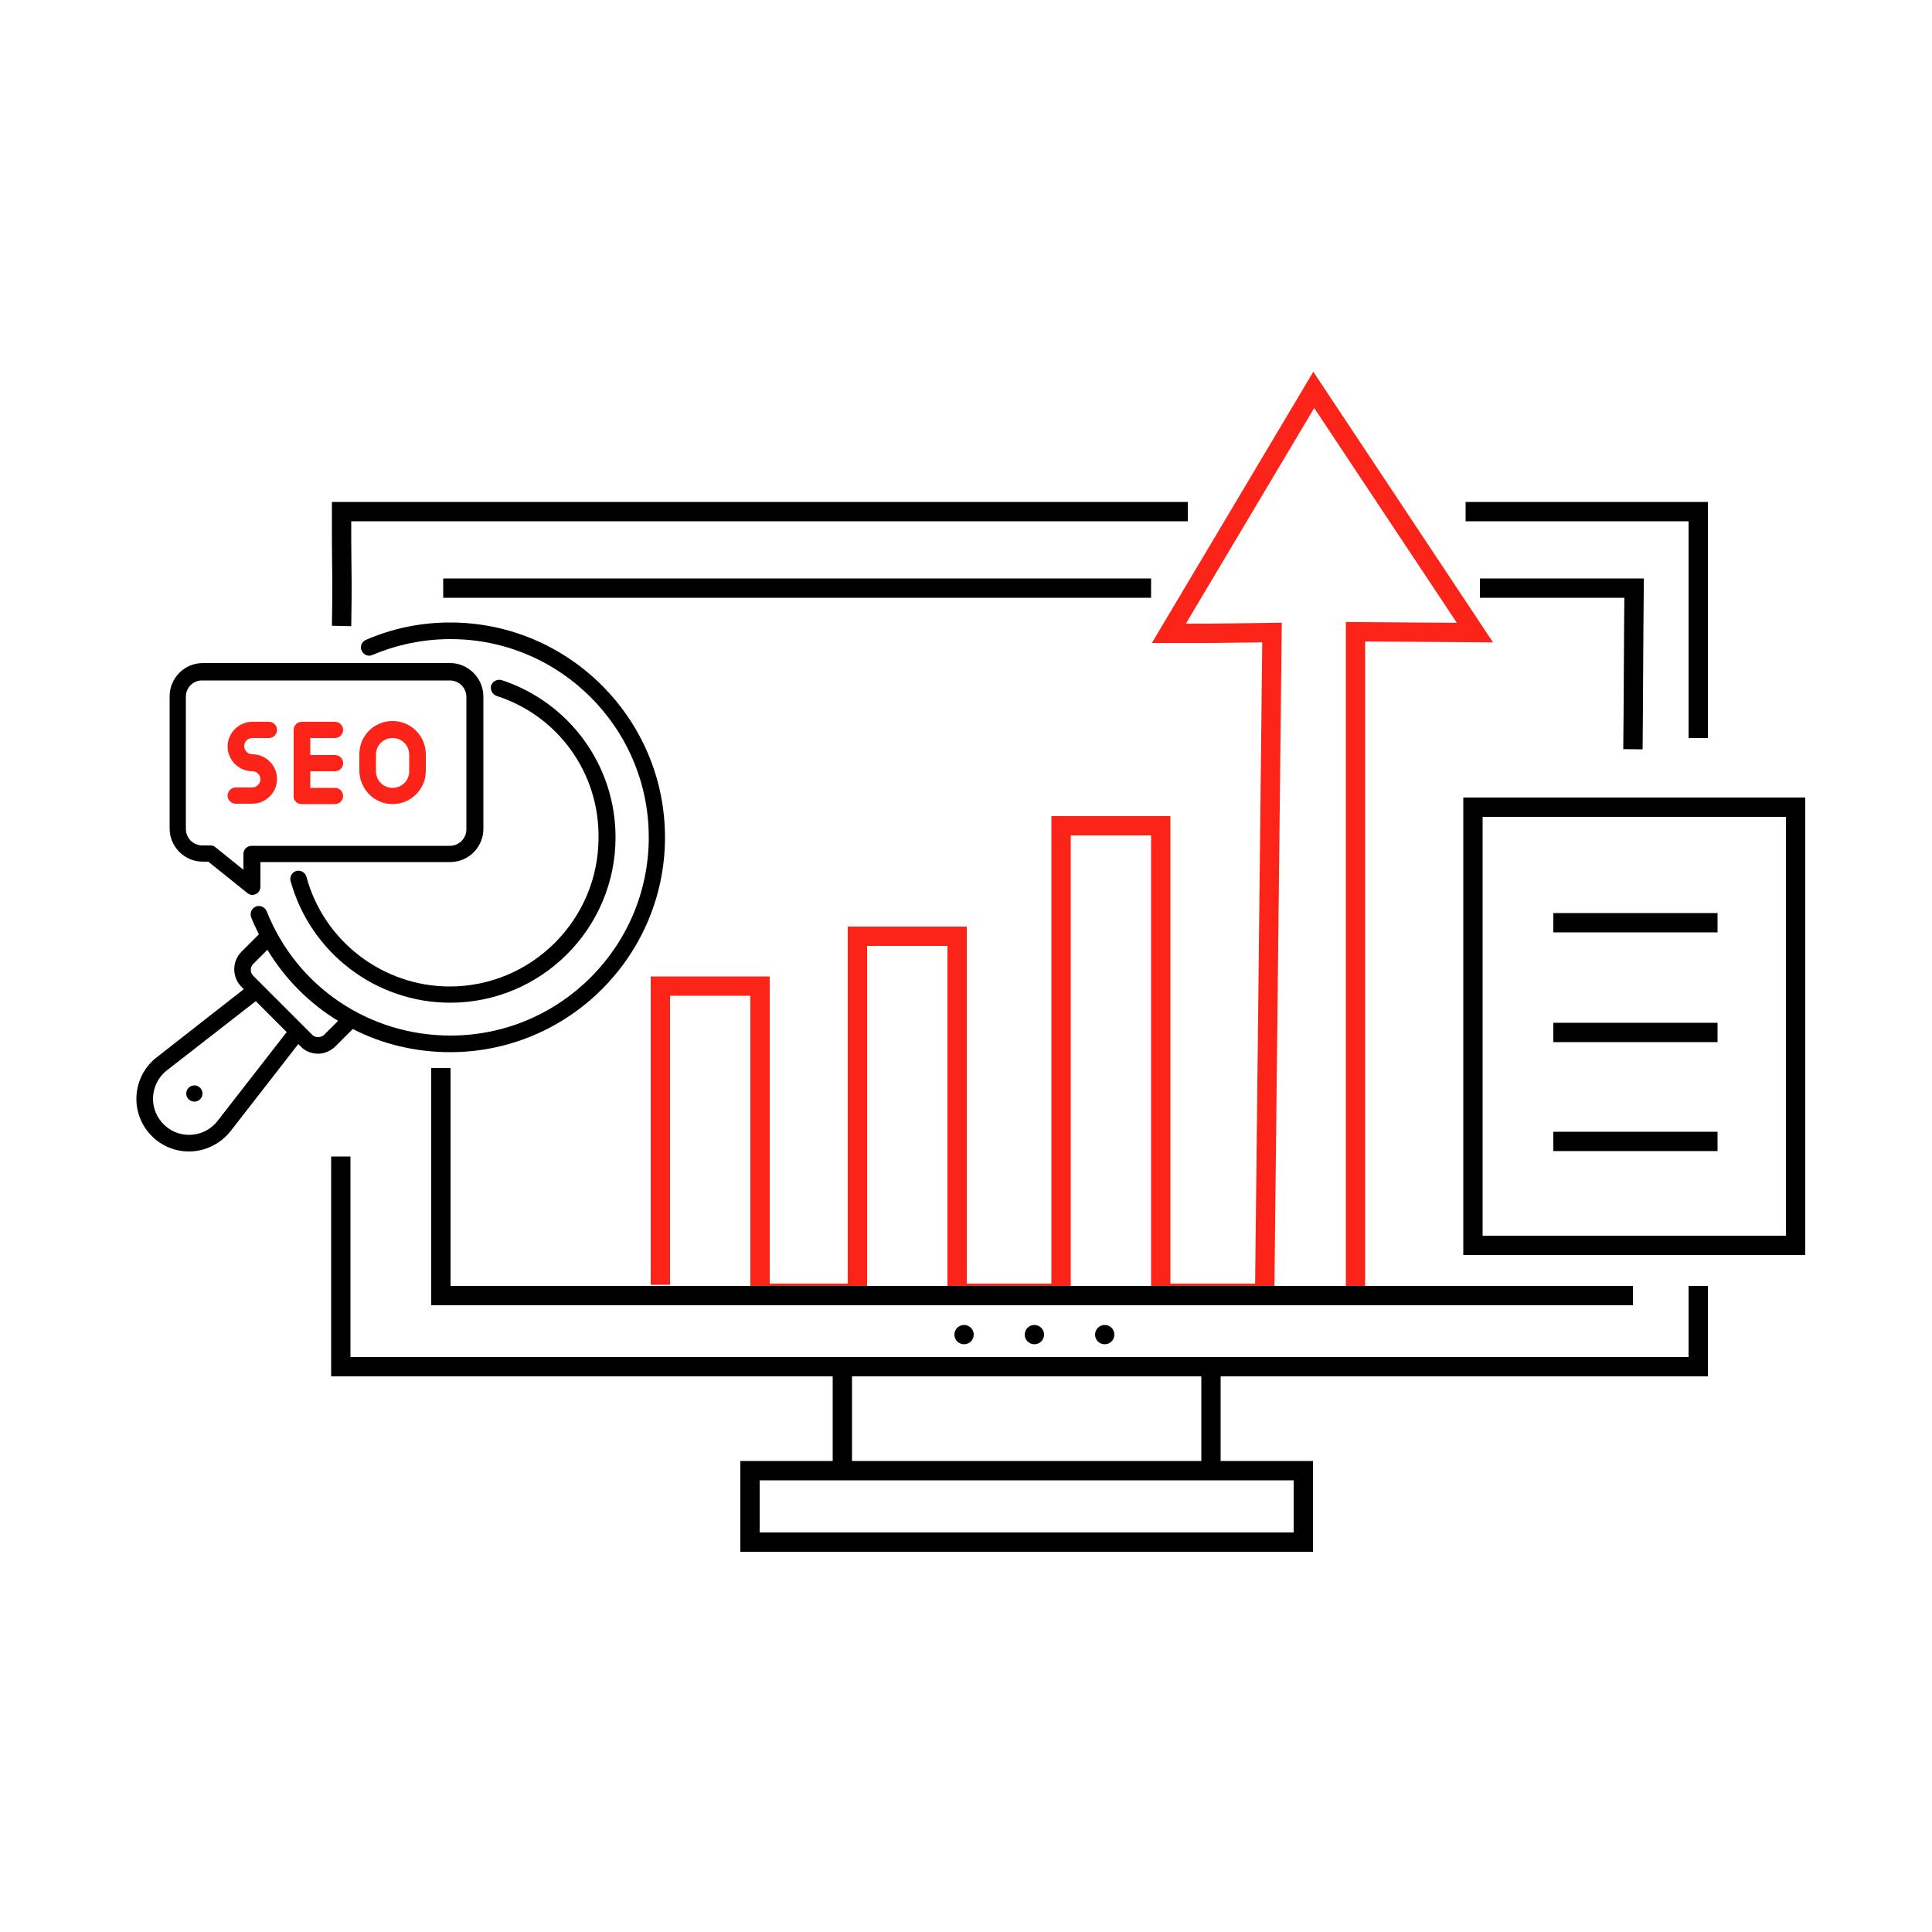 <?xml version="1.0" encoding="utf-8"?>
<!-- Generator: Adobe Illustrator 24.3.0, SVG Export Plug-In . SVG Version: 6.00 Build 0)  -->
<svg version="1.1" id="Layer_1" xmlns="http://www.w3.org/2000/svg" xmlns:xlink="http://www.w3.org/1999/xlink" x="0px" y="0px"
	 viewBox="0 0 500 500" style="enable-background:new 0 0 500 500;" xml:space="preserve">
<style type="text/css">
	.st0{fill:none;stroke:#FC2319;stroke-width:5;stroke-miterlimit:10;}
	.st1{fill:none;stroke:#000000;stroke-width:5;stroke-miterlimit:10;}
	.st2{fill:#FC2319;}
</style>
<g>
	<path class="st0" d="M170.9,332.5v-77.3h25.8v79.5h25.2v-92.4h25.8v92.4h26.9v-121h25.8v121h26.9c0.6-57,1.3-114,1.9-171
		c-5.2,0.1-10.4,0.1-15.6,0.2h-11.1c12.5-21,25-42,37.5-63c13.9,20.9,27.8,41.9,41.7,62.8c-10.3-0.1-20.6-0.1-30.9-0.2
		c0,56.9,0,113.8,0,170.7"/>
	<path class="st1" d="M307.4,132.4c-73,0-146,0-219,0c0,1.7,0,4.3,0,7.5c0,4.6,0.1,7.2,0.1,10.7c0,2.7,0,6.6-0.1,11.4"/>
	<path class="st1" d="M439.5,191c0-12.7,0-45.4,0-58.6c-20.1,0-40.1,0-60.2,0"/>
	<path class="st1" d="M88.2,299.3v54.4h67.3c76.4,0,152.7,0,229.1,0h54.9v-20.9"/>
	<path class="st1" d="M297.9,152.2c-26.4,0-52.8,0-79.1,0c-34.7,0-69.4,0-104.1,0"/>
	<path class="st1" d="M422.6,193.9c0.1-7.6,0.2-34.1,0.3-41.7c-13.3,0-26.6,0-39.9,0"/>
	<path class="st1" d="M114.1,276.4v58.9h41.4c75.1,0,150.3,0,225.4,0h41.7"/>
	<path class="st1" d="M337.3,380.6c-29.2,0-58.4,0-87.5,0v0c-18.6,0-37.1,0-55.7,0c0,6.2,0,12.3,0,18.5c20.1,0,40.2,0,60.2,0v0
		c27.7,0,55.3,0,83,0C337.3,392.9,337.3,386.8,337.3,380.6z"/>
	<line class="st1" x1="218" y1="351.5" x2="218" y2="381"/>
	<line class="st1" x1="313.4" y1="351.5" x2="313.4" y2="381"/>
	<rect x="381.2" y="208.9" class="st1" width="83.5" height="113.4"/>
	<line class="st1" x1="402" y1="238.8" x2="444.5" y2="238.8"/>
	<line class="st1" x1="402" y1="267.2" x2="444.5" y2="267.2"/>
	<line class="st1" x1="402" y1="295.4" x2="444.5" y2="295.4"/>
	<g>
		<circle cx="249.5" cy="345.4" r="2.5"/>
		<circle cx="267.7" cy="345.4" r="2.5"/>
		<circle cx="285.9" cy="345.4" r="2.5"/>
	</g>
	<g>
		<path d="M40.6,273.6L63.1,256l-0.6-0.6c-2.5-2.5-2.5-6.6,0-9.1l4.5-4.5c-0.7-1.4-1.4-2.9-2-4.4c-0.4-1.1,0.1-2.3,1.2-2.8
			c1.1-0.4,2.3,0.1,2.8,1.2c7.8,19.6,26.5,32.2,47.6,32.2c28.3,0,51.3-23,51.3-51.3s-23-51.3-51.3-51.3c-7,0-13.8,1.4-20.2,4.1
			c-1.1,0.5-2.3,0-2.8-1.1c-0.5-1.1,0-2.3,1.1-2.8c6.9-3,14.2-4.5,21.8-4.5c30.7,0,55.6,25,55.6,55.6s-24.9,55.6-55.6,55.6
			c-9,0-17.6-2.1-25.2-6l-4.5,4.5c-1.2,1.2-2.9,1.9-4.5,1.9c-1.6,0-3.3-0.6-4.5-1.9l-0.6-0.6l-17.5,22.5c-2.6,3.3-6.6,5.3-10.8,5.3
			c-7.5,0-13.6-6.1-13.6-13.6C35.3,280.1,37.3,276.1,40.6,273.6z M83.9,267.8l3.6-3.6c-7.4-4.5-13.7-10.8-18.3-18.4l-3.7,3.7
			c-0.8,0.8-0.8,2.2,0,3l15.4,15.4C81.7,268.6,83,268.6,83.9,267.8z M48.9,293.7c2.9,0,5.6-1.3,7.4-3.6l17.9-23l-8-8l-23,17.9
			c-2.3,1.8-3.6,4.5-3.6,7.4C39.6,289.5,43.8,293.7,48.9,293.7z"/>
		<circle cx="50.3" cy="283" r="2.1"/>
		<path d="M128.5,180.1c-1.1-0.4-1.7-1.6-1.4-2.7c0.4-1.1,1.6-1.7,2.7-1.4c17.6,5.8,29.5,22.1,29.5,40.7c0,23.6-19.2,42.8-42.8,42.8
			c-19.3,0-36.2-13-41.3-31.5c-0.3-1.1,0.4-2.3,1.5-2.6c1.1-0.3,2.3,0.4,2.6,1.5c4.5,16.7,19.8,28.4,37.1,28.4
			c21.2,0,38.5-17.3,38.5-38.5C155.1,200,144.4,185.2,128.5,180.1z"/>
		<path d="M125.1,180.3v34.2c0,4.7-3.8,8.6-8.6,8.6H67.4v6.4c0,0.8-0.5,1.6-1.2,1.9c-0.3,0.1-0.6,0.2-0.9,0.2c-0.5,0-1-0.2-1.3-0.5
			l-10.1-8.1h-1.4c-4.7,0-8.6-3.8-8.6-8.6v-34.2c0-4.7,3.8-8.6,8.6-8.6h64.2C121.3,171.7,125.1,175.6,125.1,180.3z M48.1,180.3v34.2
			c0,2.4,1.9,4.3,4.3,4.3h2.1c0.5,0,1,0.2,1.3,0.5l7.2,5.8v-4.1c0-1.2,1-2.1,2.1-2.1h51.3c2.4,0,4.3-1.9,4.3-4.3v-34.2
			c0-2.4-1.9-4.3-4.3-4.3H52.4C50.1,176,48.1,177.9,48.1,180.3z"/>
		<g>
			<g>
				<path class="st2" d="M65.3,203.8H61c-1.2,0-2.1,1-2.1,2.1c0,1.2,1,2.1,2.1,2.1h4.3c3.5,0,6.4-2.9,6.4-6.4s-2.9-6.4-6.4-6.4
					c-1.2,0-2.1-1-2.1-2.1c0-1.2,1-2.1,2.1-2.1h4.3c1.2,0,2.1-1,2.1-2.1c0-1.2-1-2.1-2.1-2.1h-4.3c-3.5,0-6.4,2.9-6.4,6.4
					s2.9,6.4,6.4,6.4c1.2,0,2.1,1,2.1,2.1S66.4,203.8,65.3,203.8z"/>
				<path class="st2" d="M78.1,208.1h8.6c1.2,0,2.1-1,2.1-2.1c0-1.2-1-2.1-2.1-2.1h-6.4v-4.3h6.4c1.2,0,2.1-1,2.1-2.1
					c0-1.2-1-2.1-2.1-2.1h-6.4V191h6.4c1.2,0,2.1-1,2.1-2.1c0-1.2-1-2.1-2.1-2.1h-8.6c-1.2,0-2.1,1-2.1,2.1V206
					C75.9,207.2,76.9,208.1,78.1,208.1z"/>
				<path class="st2" d="M101.6,208.1c4.7,0,8.6-3.8,8.6-8.6v-4.3c0-4.7-3.8-8.6-8.6-8.6s-8.6,3.8-8.6,8.6v4.3
					C93.1,204.3,96.9,208.1,101.6,208.1z M97.3,195.3c0-2.4,1.9-4.3,4.3-4.3s4.3,1.9,4.3,4.3v4.3c0,2.4-1.9,4.3-4.3,4.3
					s-4.3-1.9-4.3-4.3V195.3z"/>
			</g>
		</g>
	</g>
</g>
</svg>
